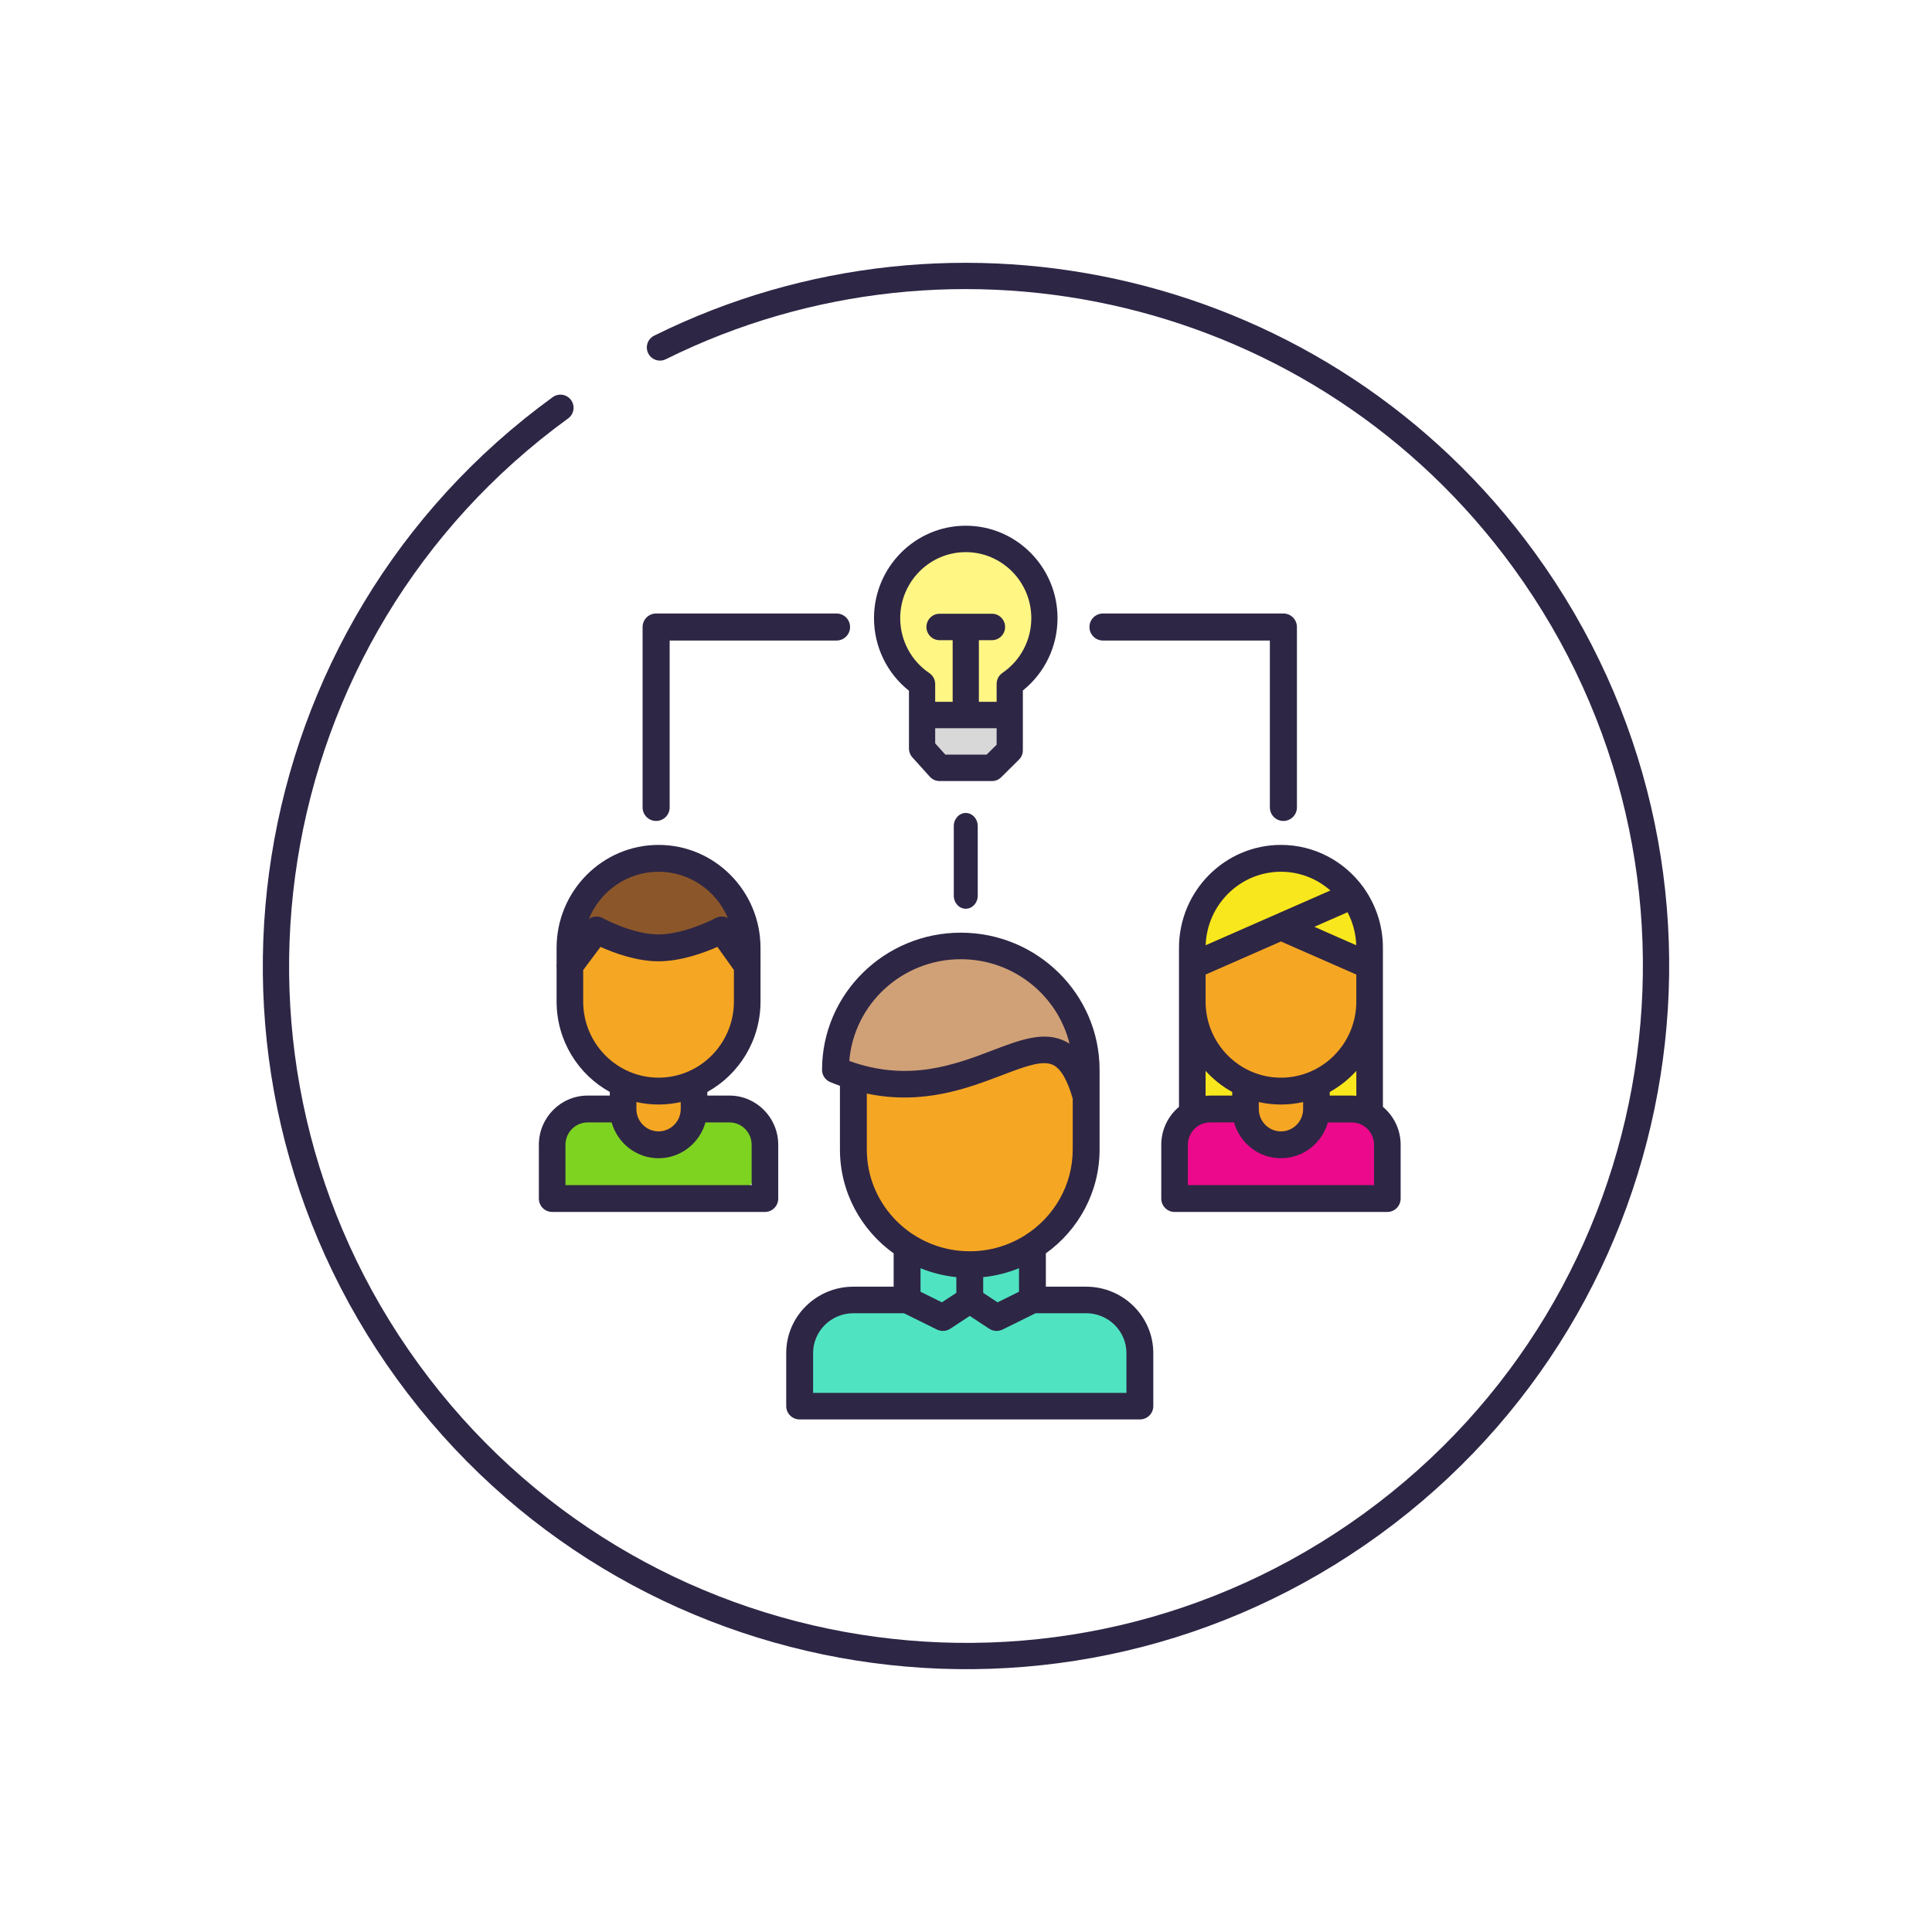 <?xml version="1.0" encoding="UTF-8"?>
<svg width="147px" height="147px" viewBox="0 0 147 147" version="1.1" xmlns="http://www.w3.org/2000/svg" xmlns:xlink="http://www.w3.org/1999/xlink">
    <!-- Generator: Sketch 50.2 (55047) - http://www.bohemiancoding.com/sketch -->
    <title>selenway-icon3</title>
    <desc>Created with Sketch.</desc>
    <defs>
        <path d="M73.44,54.541 C76.726,54.541 79.39,49.993 79.39,46.707 C79.39,43.422 76.726,40.758 73.44,40.758 C70.155,40.758 67.491,43.422 67.491,46.707 C67.491,49.993 70.155,54.541 73.44,54.541 Z" id="path-1"></path>
        <filter x="-151.3%" y="-130.6%" width="402.6%" height="361.2%" filterUnits="objectBoundingBox" id="filter-2">
            <feMorphology radius="1" operator="dilate" in="SourceAlpha" result="shadowSpreadOuter1"></feMorphology>
            <feOffset dx="0" dy="0" in="shadowSpreadOuter1" result="shadowOffsetOuter1"></feOffset>
            <feGaussianBlur stdDeviation="5" in="shadowOffsetOuter1" result="shadowBlurOuter1"></feGaussianBlur>
            <feColorMatrix values="0 0 0 0 1   0 0 0 0 1   0 0 0 0 1  0 0 0 0.505 0" type="matrix" in="shadowBlurOuter1"></feColorMatrix>
        </filter>
    </defs>
    <g id="selenway-icon3" stroke="none" stroke-width="1" fill="none" fill-rule="evenodd">
        <circle id="Oval-4" fill="#FFFFFF" opacity="0.25" cx="73.5" cy="73.5" r="52.5"></circle>
        <g>
            <path d="M45.5,84 L47.305,84 C48.423,86.046 49.321,87.069 50,87.069 C50.679,87.069 51.655,86.046 52.927,84 L54.5,84 C56.433,84 58,85.567 58,87.5 L58,88 C58,89.657 56.657,91 55,91 L45,91 C43.343,91 42,89.657 42,88 L42,87.5 C42,85.567 43.567,84 45.5,84 Z" id="Rectangle-10-Copy-5" fill="#7ED321"></path>
            <path d="M64.796,99 L69.304,99 C67.978,96.866 69.447,95.799 73.711,95.799 C77.975,95.799 79.57,96.866 78.498,99 L82.626,99 C84.928,99 86.794,100.866 86.794,103.168 L86.794,104.336 C86.794,105.993 85.451,107.336 83.794,107.336 L63.628,107.336 C61.971,107.336 60.628,105.993 60.628,104.336 L60.628,103.168 C60.628,100.866 62.494,99 64.796,99 Z" id="Rectangle-10-Copy-7" fill="#50E3C2"></path>
            <path d="M92.85,84 L94.637,84 C95.824,86.25 96.779,87.376 97.5,87.376 C98.221,87.376 99.258,86.25 100.61,84 L102.15,84 C104.276,84 106,85.724 106,87.85 L106,88.699 C106,90.356 104.657,91.699 103,91.699 L92,91.699 C90.343,91.699 89,90.356 89,88.699 L89,87.85 C89,85.724 90.724,84 92.85,84 Z" id="Rectangle-10-Copy-6" fill="#EC098B"></path>
            <path d="M50,87.053 C52.733,87.053 51.728,82.836 52.506,82.538 C55.134,81.53 57,78.983 57,76 C57,72.134 53.866,69 50,69 C46.134,69 43,72.134 43,76 C43,79.073 44.981,81.684 47.735,82.625 C48.446,82.868 47.267,87.053 50,87.053 Z" id="Oval-3-Copy-2" fill="#F5A623"></path>
            <circle id="Oval-3-Copy-4" fill="#F5A623" cx="74" cy="87" r="9"></circle>
            <g id="Oval-3-Copy-6">
                <use fill="black" fill-opacity="1" filter="url(#filter-2)" xlink:href="#path-1"></use>
                <use fill="#FFF684" fill-rule="evenodd" xlink:href="#path-1"></use>
            </g>
            <path d="M73.5,81.751 C78.747,81.751 79.426,79.726 83,80.5 C83,75.253 78.06,71.918 72.813,71.918 C67.566,71.918 64,76.86 64,80.5 C64,84.14 68.253,81.751 73.5,81.751 Z" id="Oval-3-Copy-5" fill="#D0A177"></path>
            <path d="M50,72 C53.866,72 55.14,70.354 57,72 C57,68.134 53.866,65 50,65 C46.134,65 43,68.134 43,72 C46.134,70.007 46.134,72 50,72 Z" id="Oval-3-Copy-2" fill="#8B572A"></path>
            <circle id="Oval-3-Copy-3" fill="#F8E71C" cx="97.5" cy="72.5" r="6.5"></circle>
            <rect id="Rectangle-3" fill="#F8E71C" x="91" y="81" width="13" height="2.68"></rect>
            <path d="M97.5,87.027 C100.592,87.027 99.216,82.826 99.98,82.51 C102.34,81.535 104,79.212 104,76.5 C104,72.91 101.09,70 97.5,70 C93.91,70 91,72.91 91,76.5 C91,79.149 92.585,81.428 94.858,82.441 C95.665,82.8 94.408,87.027 97.5,87.027 Z" id="Oval-3-Copy-3" fill="#F5A623"></path>
            <rect id="Rectangle-11" fill="#D8D8D8" x="71" y="55" width="6" height="3"></rect>
            <g id="Group-4">
                <path d="M73.5,126 C102.495,126 126,102.495 126,73.5 C126,44.505 102.495,21 73.5,21 C44.505,21 21,44.505 21,73.5 C21,99.487 39.882,121.065 64.675,125.261" id="Oval-2" stroke="#2E2645" stroke-width="2" stroke-linecap="round" transform="translate(73.5, 73.5) rotate(144) translate(-73.5, -73.5) "></path>
                <g id="idea" transform="translate(41, 40)" fill="#2E2645" fill-rule="nonzero">
                    <path d="M14.509,43.359 C14.507,43.359 14.506,43.359 14.504,43.359 L12.818,43.359 L12.818,43.084 C15.227,41.754 16.865,39.17 16.865,36.207 L16.865,33.575 C16.871,33.514 16.871,33.452 16.865,33.391 L16.865,32.119 C16.865,27.8 13.385,24.286 9.107,24.286 C4.833,24.286 1.355,27.794 1.35,32.108 C1.35,32.112 1.349,32.115 1.349,32.119 L1.349,33.338 C1.336,33.434 1.336,33.532 1.349,33.627 L1.349,36.207 C1.349,36.211 1.35,36.214 1.35,36.218 C1.354,39.176 2.99,41.755 5.397,43.084 L5.397,43.359 L3.71,43.359 C1.665,43.359 0,45.039 0,47.105 L0,51.193 C0,51.757 0.453,52.214 1.012,52.214 L17.202,52.214 C17.761,52.214 18.214,51.757 18.214,51.193 L18.214,47.105 C18.214,45.041 16.552,43.362 14.509,43.359 Z M9.107,26.329 C11.473,26.329 13.508,27.783 14.383,29.853 C14.094,29.7 13.74,29.692 13.436,29.857 C12.797,30.202 10.776,31.098 9.107,31.098 C7.117,31.098 4.897,29.876 4.876,29.864 C4.528,29.67 4.112,29.703 3.803,29.923 C4.661,27.816 6.715,26.329 9.107,26.329 Z M3.373,36.207 C3.373,36.205 3.373,36.203 3.373,36.201 L3.373,33.81 L4.691,32.045 C5.667,32.487 7.401,33.142 9.107,33.142 C10.813,33.142 12.587,32.486 13.585,32.045 L14.841,33.805 L14.841,36.206 C14.841,39.399 12.269,41.996 9.107,41.996 C5.945,41.996 3.373,39.399 3.373,36.207 Z M10.794,43.851 L10.794,44.381 C10.794,45.32 10.037,46.083 9.107,46.083 C8.177,46.084 7.421,45.32 7.421,44.381 L7.421,43.851 C7.964,43.973 8.528,44.04 9.107,44.04 C9.686,44.04 10.25,43.973 10.794,43.851 Z M16.19,50.171 L2.024,50.171 L2.024,47.105 C2.024,46.166 2.78,45.402 3.71,45.402 L5.538,45.402 C5.98,46.973 7.412,48.127 9.107,48.127 C10.802,48.127 12.235,46.973 12.676,45.402 L14.501,45.402 C14.502,45.402 14.503,45.402 14.504,45.402 C15.434,45.402 16.19,46.166 16.19,47.105 L16.19,50.171 Z" id="Shape"></path>
                    <path d="M64.222,44.218 L64.222,36.207 L64.222,36.207 L64.222,33.494 C64.222,33.492 64.222,33.491 64.222,33.489 L64.222,32.189 C64.222,32.178 64.221,32.167 64.22,32.157 C64.221,32.144 64.222,32.132 64.222,32.119 C64.222,30.442 63.696,28.888 62.804,27.612 C62.77,27.553 62.731,27.498 62.688,27.448 C61.273,25.53 59.01,24.286 56.464,24.286 C52.187,24.286 48.706,27.8 48.706,32.119 C48.706,32.13 48.708,32.14 48.708,32.151 C48.708,32.164 48.706,32.176 48.706,32.189 L48.706,33.487 C48.706,33.49 48.706,33.493 48.706,33.495 L48.706,36.207 C48.706,36.209 48.706,36.211 48.706,36.213 L48.706,44.218 C47.883,44.905 47.357,45.945 47.357,47.105 L47.357,51.193 C47.357,51.757 47.81,52.214 48.369,52.214 L64.56,52.214 C65.118,52.214 65.571,51.757 65.571,51.193 L65.571,47.106 C65.571,45.945 65.046,44.906 64.222,44.218 Z M62.193,31.921 L59.002,30.519 L61.53,29.409 C61.927,30.163 62.163,31.016 62.193,31.921 Z M56.464,26.329 C57.902,26.329 59.217,26.868 60.225,27.754 L50.735,31.921 C50.839,28.82 53.368,26.329 56.464,26.329 Z M50.73,34.151 L50.73,34.151 L56.465,31.633 L62.198,34.151 L62.198,36.207 C62.198,39.4 59.626,41.997 56.464,41.997 C53.302,41.997 50.73,39.4 50.73,36.207 C50.73,36.206 50.73,36.204 50.73,36.202 L50.73,34.151 Z M62.199,41.478 L62.199,43.375 L62.198,43.375 C62.089,43.365 61.978,43.359 61.866,43.359 C61.865,43.359 61.863,43.359 61.861,43.359 L60.175,43.359 L60.175,43.085 C60.935,42.665 61.619,42.12 62.199,41.478 Z M58.151,43.852 L58.151,44.381 L58.151,44.381 C58.151,45.32 57.394,46.084 56.464,46.084 C55.534,46.084 54.778,45.32 54.778,44.381 L54.778,44.381 L54.778,43.852 C55.321,43.974 55.885,44.04 56.464,44.04 C57.044,44.04 57.607,43.974 58.151,43.852 Z M52.754,43.084 L52.754,43.359 L51.068,43.359 C50.954,43.359 50.841,43.365 50.73,43.375 L50.73,41.478 C51.31,42.12 51.993,42.664 52.754,43.084 Z M63.548,50.171 L49.381,50.171 L49.381,47.105 C49.381,46.166 50.138,45.402 51.067,45.402 L52.895,45.402 C53.337,46.973 54.769,48.127 56.464,48.127 C58.159,48.127 59.591,46.973 60.033,45.403 L61.858,45.403 C61.859,45.403 61.86,45.403 61.861,45.403 C62.791,45.403 63.547,46.167 63.547,47.106 L63.548,50.171 Z" id="Shape"></path>
                    <path d="M41.647,57.9 C41.645,57.9 41.643,57.899 41.642,57.899 L38.576,57.899 L38.576,55.365 C41.05,53.589 42.664,50.709 42.664,47.462 L42.664,41.401 C42.664,35.646 37.927,30.964 32.105,30.964 C26.288,30.964 21.554,35.639 21.547,41.389 C21.547,41.427 21.548,41.465 21.552,41.503 C21.553,41.512 21.555,41.52 21.556,41.529 C21.559,41.553 21.562,41.576 21.567,41.599 C21.57,41.618 21.576,41.637 21.581,41.656 C21.584,41.668 21.587,41.681 21.59,41.693 C21.597,41.714 21.605,41.735 21.612,41.755 C21.616,41.765 21.619,41.775 21.623,41.785 C21.631,41.804 21.641,41.823 21.65,41.842 C21.655,41.853 21.66,41.864 21.666,41.874 C21.674,41.89 21.684,41.906 21.694,41.921 C21.701,41.934 21.709,41.947 21.717,41.959 C21.725,41.972 21.734,41.983 21.743,41.995 C21.754,42.01 21.764,42.025 21.776,42.039 C21.784,42.048 21.792,42.057 21.799,42.066 C21.814,42.082 21.828,42.098 21.843,42.113 C21.85,42.12 21.857,42.126 21.865,42.133 C21.881,42.149 21.898,42.164 21.915,42.179 C21.925,42.186 21.935,42.193 21.944,42.2 C21.961,42.213 21.976,42.225 21.993,42.237 C22.012,42.249 22.031,42.26 22.051,42.271 C22.06,42.277 22.068,42.283 22.077,42.288 C22.11,42.305 22.143,42.321 22.178,42.335 C22.424,42.438 22.667,42.531 22.909,42.618 L22.909,47.462 C22.909,50.709 24.522,53.589 26.995,55.365 L26.995,57.9 L23.93,57.9 C23.928,57.9 23.927,57.9 23.925,57.9 C21.11,57.903 18.821,60.167 18.821,62.95 L18.821,66.99 C18.821,67.548 19.279,68 19.843,68 L45.728,68 C46.293,68 46.75,67.548 46.75,66.99 L46.75,62.95 C46.75,60.167 44.461,57.902 41.647,57.9 Z M32.105,32.984 C36.108,32.984 39.472,35.73 40.378,39.415 C40.276,39.349 40.172,39.288 40.065,39.234 C38.443,38.423 36.618,39.118 34.504,39.924 C31.646,41.012 28.12,42.353 23.62,40.724 C23.971,36.399 27.641,32.984 32.105,32.984 Z M24.953,47.462 L24.953,43.205 C29.208,44.103 32.623,42.805 35.239,41.808 C36.966,41.151 38.33,40.63 39.142,41.036 C39.721,41.326 40.217,42.186 40.62,43.591 L40.62,47.462 C40.62,50.202 39.172,52.612 36.993,53.989 C36.989,53.992 36.984,53.995 36.979,53.998 C35.766,54.761 34.328,55.206 32.786,55.206 C28.467,55.206 24.953,51.732 24.953,47.462 Z M36.533,56.494 L36.533,58.285 L34.903,59.09 L33.808,58.368 L33.808,57.174 C34.763,57.076 35.677,56.842 36.533,56.494 Z M31.765,57.174 L31.765,58.368 L30.669,59.09 L29.04,58.285 L29.04,56.494 C29.895,56.842 30.809,57.076 31.765,57.174 Z M44.707,65.98 L20.866,65.98 L20.866,62.95 C20.866,61.279 22.241,59.92 23.931,59.92 C23.932,59.92 23.933,59.919 23.934,59.919 L27.777,59.919 L30.268,61.15 C30.268,61.15 30.268,61.15 30.269,61.15 L30.286,61.159 C30.301,61.167 30.317,61.172 30.332,61.179 C30.351,61.187 30.37,61.196 30.39,61.203 C30.415,61.212 30.44,61.219 30.465,61.226 C30.478,61.23 30.491,61.234 30.504,61.237 C30.538,61.246 30.573,61.252 30.608,61.256 C30.613,61.257 30.617,61.258 30.622,61.259 C30.662,61.263 30.702,61.266 30.742,61.266 C30.743,61.266 30.743,61.266 30.744,61.266 C30.744,61.266 30.744,61.266 30.744,61.266 C30.75,61.266 30.755,61.265 30.761,61.265 C30.802,61.264 30.844,61.262 30.885,61.256 C30.907,61.253 30.929,61.247 30.952,61.242 C30.976,61.237 31,61.233 31.024,61.226 C31.046,61.22 31.067,61.212 31.088,61.204 C31.113,61.195 31.138,61.187 31.161,61.176 C31.18,61.168 31.197,61.158 31.215,61.149 C31.242,61.135 31.268,61.121 31.293,61.105 C31.299,61.102 31.304,61.1 31.31,61.096 L32.787,60.123 L34.263,61.096 C34.269,61.1 34.275,61.102 34.28,61.105 C34.306,61.122 34.332,61.136 34.359,61.15 C34.377,61.159 34.394,61.168 34.412,61.176 C34.436,61.187 34.461,61.196 34.487,61.205 C34.508,61.212 34.528,61.22 34.549,61.226 C34.573,61.233 34.598,61.237 34.623,61.243 C34.645,61.247 34.667,61.253 34.689,61.256 C34.73,61.262 34.771,61.264 34.813,61.265 C34.818,61.265 34.824,61.266 34.829,61.266 L34.83,61.266 C34.83,61.266 34.831,61.266 34.831,61.266 C34.871,61.266 34.911,61.264 34.952,61.259 C34.956,61.258 34.961,61.257 34.966,61.256 C35.001,61.252 35.035,61.246 35.07,61.237 C35.083,61.234 35.096,61.23 35.109,61.226 C35.134,61.219 35.159,61.212 35.184,61.203 C35.204,61.196 35.222,61.187 35.242,61.179 C35.257,61.172 35.272,61.167 35.287,61.159 L35.305,61.151 L35.305,61.151 L37.796,59.92 L41.639,59.92 C41.64,59.92 41.641,59.92 41.642,59.92 C43.332,59.92 44.707,61.279 44.707,62.95 L44.707,65.98 L44.707,65.98 Z" id="Shape"></path>
                    <path d="M32.482,21.857 C31.979,21.857 31.571,22.302 31.571,22.851 L31.571,28.149 C31.571,28.698 31.979,29.143 32.482,29.143 C32.985,29.143 33.393,28.698 33.393,28.149 L33.393,22.851 C33.393,22.302 32.985,21.857 32.482,21.857 Z" id="Shape"></path>
                    <path d="M22.649,6.679 L8.922,6.679 C8.354,6.679 7.893,7.14 7.893,7.708 L7.893,21.435 C7.893,22.003 8.354,22.464 8.922,22.464 C9.491,22.464 9.952,22.003 9.952,21.435 L9.952,8.737 L22.649,8.737 C23.218,8.737 23.679,8.276 23.679,7.708 C23.679,7.139 23.218,6.679 22.649,6.679 Z" id="Shape"></path>
                    <path d="M56.649,6.679 L42.922,6.679 C42.354,6.679 41.893,7.14 41.893,7.708 C41.893,8.276 42.354,8.737 42.922,8.737 L55.62,8.737 L55.62,21.435 C55.62,22.003 56.08,22.464 56.649,22.464 C57.218,22.464 57.679,22.003 57.679,21.435 L57.679,7.708 C57.679,7.139 57.218,6.679 56.649,6.679 Z" id="Shape"></path>
                    <path d="M32.482,0 C28.632,0 25.5,3.155 25.5,7.034 C25.5,9.202 26.487,11.226 28.16,12.556 L28.16,14.404 L28.16,16.949 C28.16,16.957 28.161,16.965 28.162,16.972 C28.162,16.99 28.163,17.008 28.164,17.026 C28.166,17.042 28.167,17.057 28.169,17.073 C28.171,17.09 28.173,17.106 28.176,17.123 C28.179,17.139 28.182,17.155 28.185,17.171 C28.189,17.187 28.193,17.202 28.198,17.218 C28.202,17.234 28.206,17.25 28.211,17.266 C28.217,17.281 28.222,17.296 28.228,17.311 C28.234,17.327 28.24,17.342 28.247,17.357 C28.253,17.372 28.26,17.386 28.267,17.401 C28.275,17.416 28.282,17.43 28.29,17.445 C28.298,17.459 28.307,17.472 28.315,17.486 C28.324,17.501 28.334,17.515 28.344,17.529 C28.352,17.541 28.362,17.554 28.371,17.566 C28.382,17.58 28.393,17.594 28.405,17.608 C28.41,17.614 28.415,17.62 28.42,17.625 L29.749,19.099 C29.754,19.105 29.759,19.109 29.764,19.115 C29.778,19.129 29.792,19.143 29.807,19.157 C29.818,19.167 29.828,19.177 29.84,19.187 C29.854,19.199 29.868,19.211 29.883,19.222 C29.896,19.232 29.908,19.241 29.92,19.25 C29.935,19.26 29.951,19.27 29.967,19.279 C29.98,19.288 29.992,19.296 30.005,19.303 C30.023,19.313 30.041,19.322 30.06,19.33 C30.071,19.336 30.083,19.342 30.095,19.347 C30.119,19.358 30.144,19.367 30.17,19.376 C30.176,19.378 30.182,19.38 30.188,19.382 C30.282,19.412 30.383,19.429 30.487,19.429 L34.477,19.429 C34.51,19.429 34.543,19.427 34.575,19.424 C34.59,19.422 34.604,19.419 34.618,19.417 C34.636,19.415 34.654,19.413 34.671,19.409 C34.687,19.406 34.703,19.402 34.719,19.398 C34.734,19.394 34.75,19.39 34.765,19.386 C34.781,19.381 34.796,19.375 34.812,19.369 C34.827,19.364 34.842,19.359 34.857,19.353 C34.872,19.347 34.886,19.339 34.901,19.333 C34.916,19.326 34.931,19.319 34.945,19.311 C34.959,19.304 34.973,19.295 34.986,19.287 C35,19.278 35.015,19.27 35.029,19.261 C35.043,19.251 35.057,19.241 35.07,19.23 C35.082,19.221 35.095,19.213 35.106,19.203 C35.123,19.19 35.139,19.175 35.154,19.16 C35.162,19.153 35.17,19.147 35.177,19.14 L35.182,19.134 C35.183,19.134 35.183,19.134 35.183,19.134 L36.528,17.8 C36.529,17.799 36.53,17.798 36.531,17.797 C36.551,17.777 36.57,17.756 36.588,17.734 C36.591,17.73 36.595,17.727 36.598,17.723 C36.618,17.698 36.638,17.672 36.656,17.645 C36.664,17.633 36.671,17.62 36.678,17.607 C36.688,17.592 36.698,17.577 36.707,17.56 C36.714,17.547 36.719,17.534 36.726,17.52 C36.734,17.504 36.742,17.488 36.749,17.471 C36.754,17.459 36.758,17.446 36.762,17.434 C36.769,17.416 36.776,17.397 36.782,17.379 C36.785,17.367 36.788,17.356 36.791,17.344 C36.796,17.324 36.802,17.304 36.806,17.283 C36.812,17.253 36.817,17.222 36.82,17.191 C36.821,17.18 36.821,17.169 36.822,17.159 C36.824,17.135 36.825,17.111 36.825,17.088 C36.825,17.086 36.826,17.085 36.826,17.084 L36.826,14.404 L36.826,12.539 C38.486,11.208 39.464,9.19 39.464,7.034 C39.464,3.155 36.332,0 32.482,0 Z M34.831,16.662 L34.069,17.418 L30.929,17.418 L30.155,16.561 L30.155,15.408 L34.831,15.408 L34.831,16.662 Z M35.272,11.2 C35.244,11.219 35.217,11.239 35.192,11.261 C35.179,11.272 35.167,11.284 35.154,11.295 C35.143,11.306 35.132,11.315 35.121,11.326 C35.106,11.341 35.093,11.356 35.08,11.372 C35.072,11.381 35.064,11.389 35.056,11.399 C35.043,11.414 35.032,11.431 35.02,11.447 C35.013,11.457 35.005,11.467 34.998,11.478 C34.988,11.493 34.98,11.508 34.971,11.523 C34.963,11.536 34.955,11.549 34.948,11.563 C34.941,11.576 34.935,11.59 34.929,11.603 C34.921,11.619 34.913,11.635 34.906,11.652 C34.902,11.664 34.898,11.676 34.893,11.687 C34.886,11.706 34.88,11.725 34.874,11.745 C34.87,11.756 34.868,11.767 34.865,11.779 C34.86,11.799 34.854,11.819 34.85,11.839 C34.848,11.854 34.846,11.869 34.844,11.884 C34.841,11.901 34.838,11.918 34.836,11.935 C34.833,11.969 34.831,12.003 34.831,12.037 L34.831,13.399 L33.48,13.399 L33.48,8.709 L34.477,8.709 C35.028,8.709 35.475,8.259 35.475,7.704 C35.475,7.149 35.028,6.699 34.477,6.699 L30.487,6.699 C29.936,6.699 29.49,7.149 29.49,7.704 C29.49,8.259 29.936,8.709 30.487,8.709 L31.485,8.709 L31.485,13.399 L30.155,13.399 L30.155,12.049 C30.155,12.048 30.155,12.048 30.155,12.048 C30.155,12.015 30.153,11.981 30.15,11.948 C30.148,11.93 30.145,11.913 30.142,11.896 C30.14,11.881 30.139,11.866 30.135,11.852 C30.131,11.829 30.125,11.807 30.119,11.785 C30.117,11.776 30.115,11.766 30.112,11.757 C30.105,11.736 30.098,11.716 30.09,11.695 C30.086,11.685 30.083,11.675 30.079,11.665 C30.072,11.647 30.063,11.63 30.055,11.612 C30.049,11.6 30.044,11.588 30.037,11.576 C30.03,11.562 30.022,11.548 30.013,11.535 C30.004,11.52 29.996,11.505 29.987,11.491 C29.98,11.48 29.972,11.47 29.964,11.46 C29.953,11.444 29.942,11.427 29.929,11.412 C29.921,11.402 29.913,11.394 29.904,11.385 C29.891,11.369 29.878,11.354 29.864,11.34 C29.85,11.325 29.834,11.312 29.819,11.299 C29.81,11.291 29.802,11.282 29.793,11.274 C29.767,11.253 29.74,11.232 29.712,11.213 C28.323,10.277 27.494,8.715 27.494,7.034 C27.495,4.264 29.732,2.01 32.482,2.01 C35.232,2.01 37.469,4.264 37.469,7.034 C37.47,8.705 36.648,10.262 35.272,11.2 Z" id="Shape"></path>
                </g>
            </g>
        </g>
    </g>
</svg>
